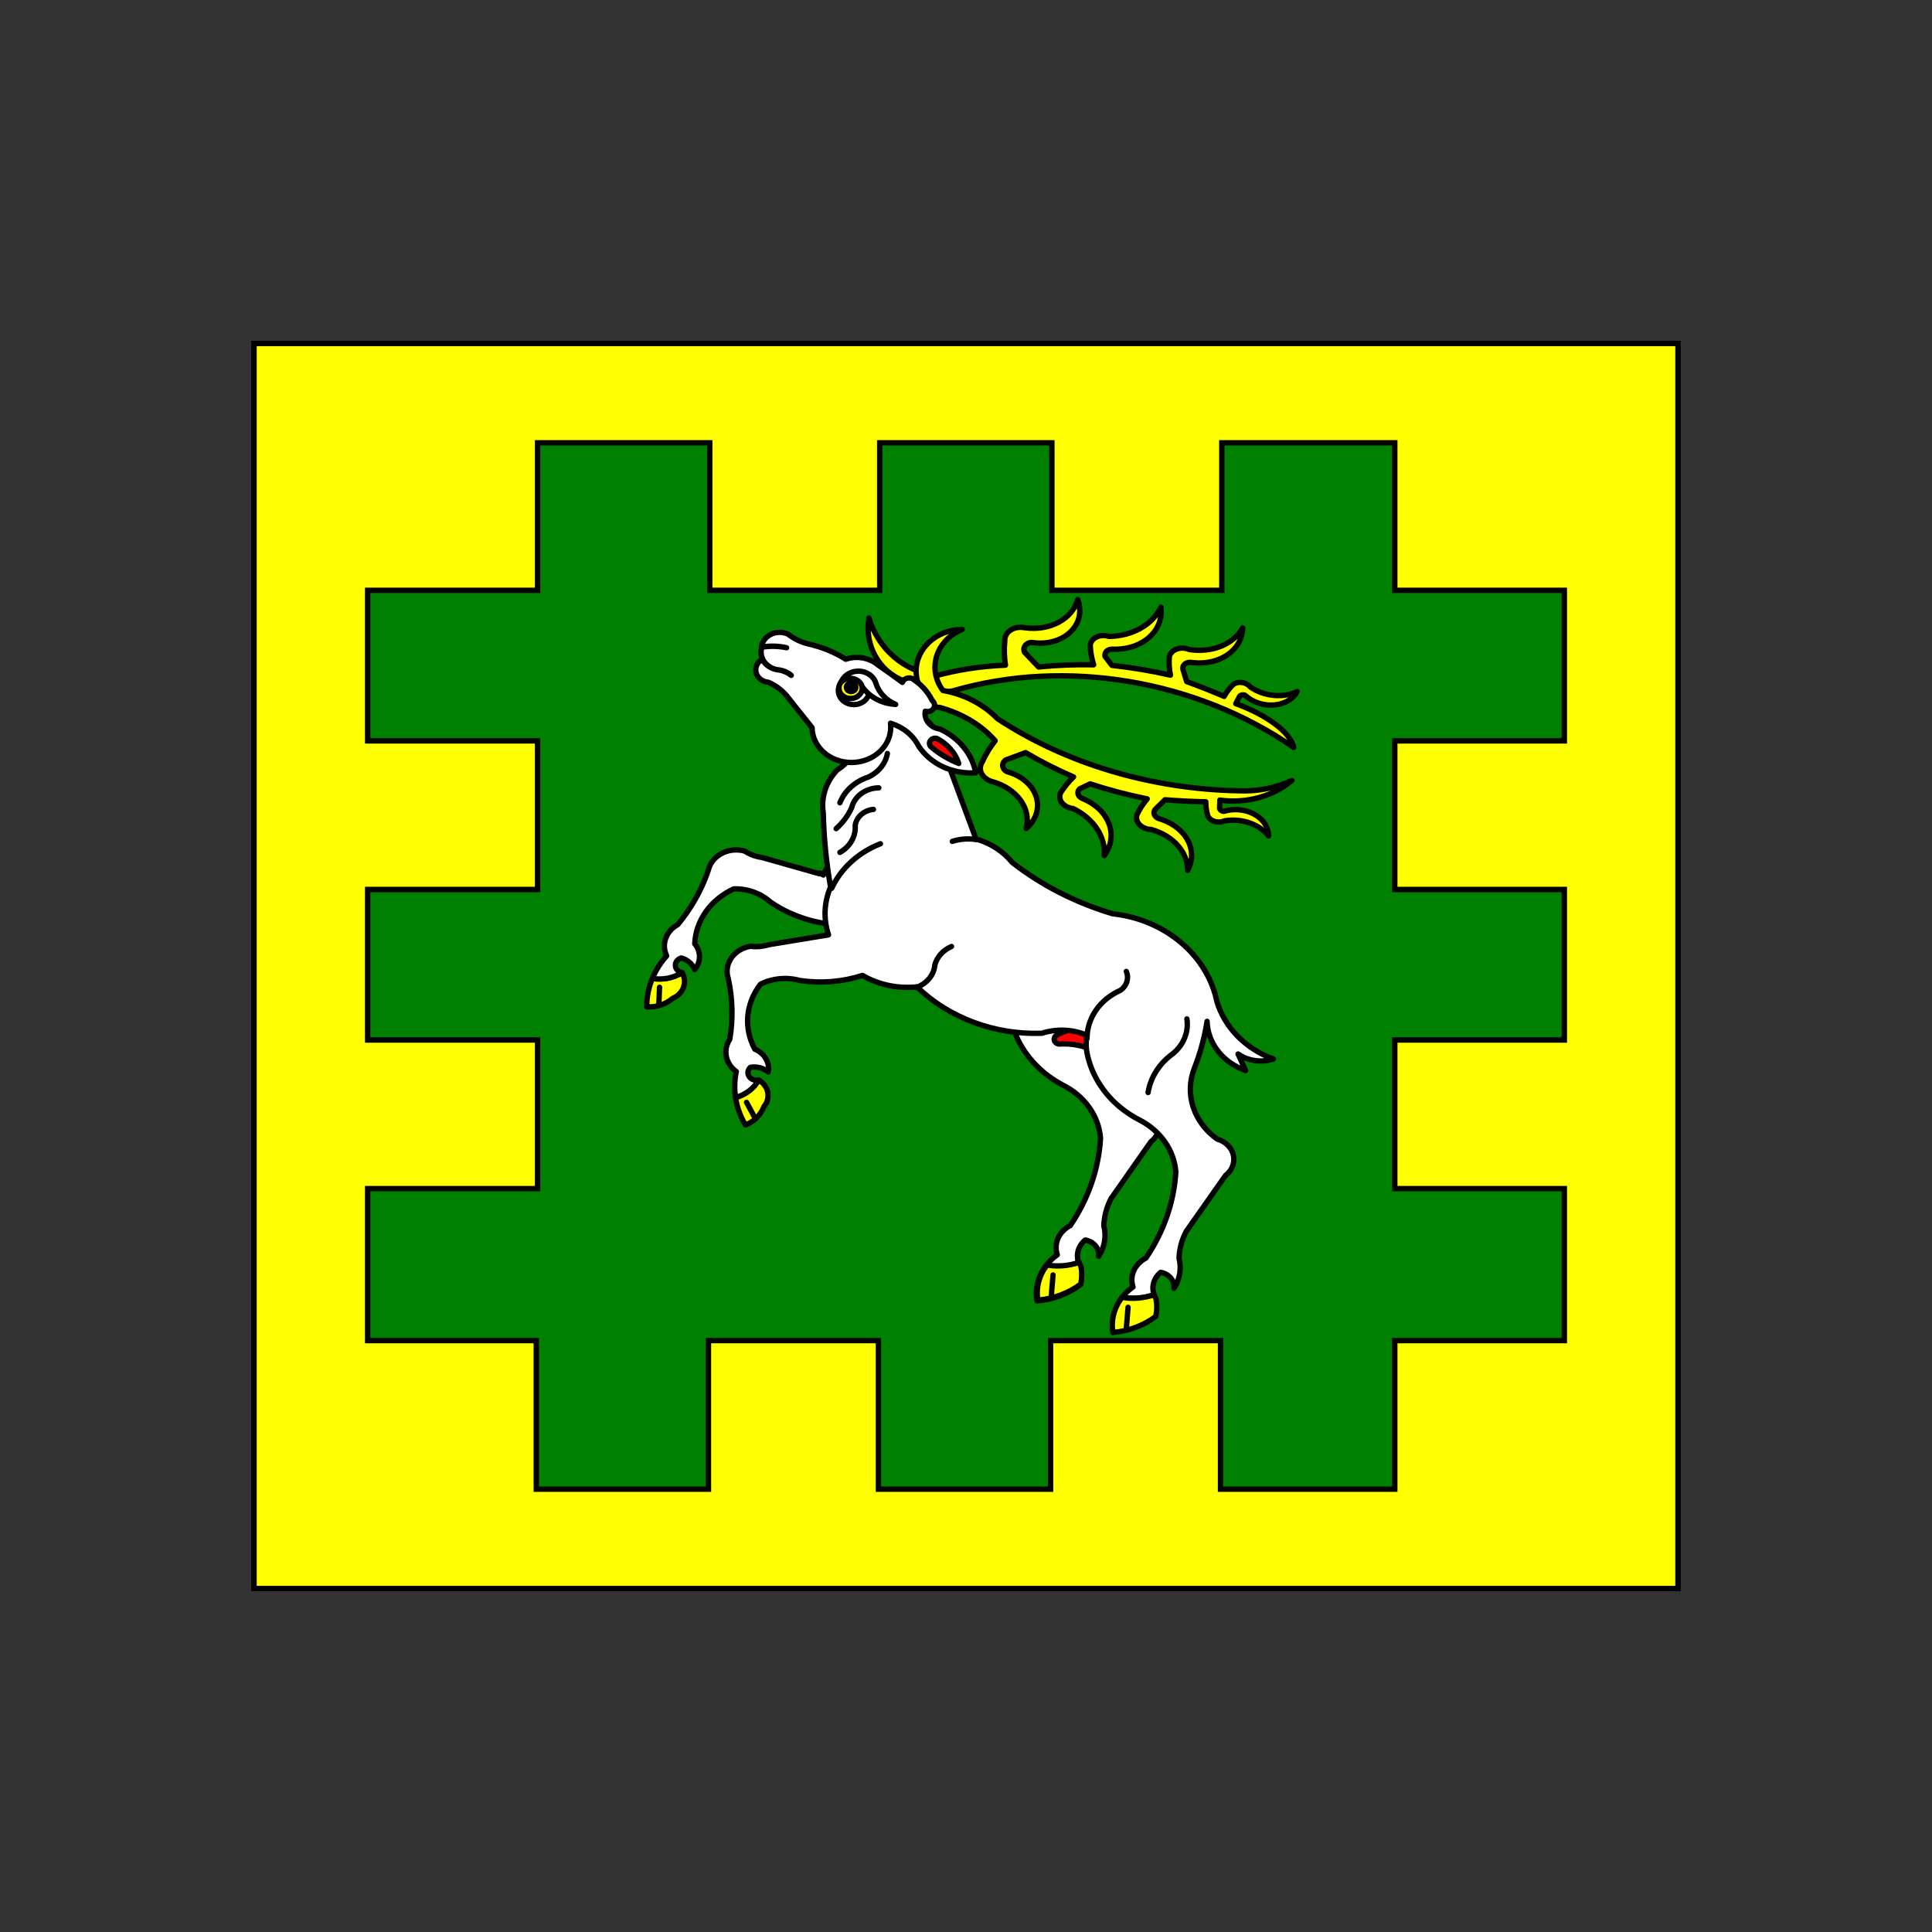 <?xml version="1.0" encoding="utf-8"?>
<!-- Generator: Adobe Illustrator 15.0.0, SVG Export Plug-In . SVG Version: 6.00 Build 0)  -->
<!DOCTYPE svg PUBLIC "-//W3C//DTD SVG 1.1//EN" "http://www.w3.org/Graphics/SVG/1.1/DTD/svg11.dtd">
<svg version="1.1" id="Field_2_" xmlns="http://www.w3.org/2000/svg" xmlns:xlink="http://www.w3.org/1999/xlink" x="0px" y="0px"
	 width="360px" height="360px" viewBox="0 0 360 360" enable-background="new 0 0 360 360" xml:space="preserve">
<rect x="0" y="0" width="360" height="360" fill="#333333" stroke="none"/>
<rect id="Field" x="47.333" y="64" fill="#008000" stroke="#000000" stroke-miterlimit="10" width="265.333" height="232"/>
<path fill="#FFFF00" stroke="#000000" stroke-miterlimit="3" d="M68.507,193.79v-28.052h31.665v-27.685H68.507v-28.058h31.665
	V82.514h32.083v27.481h31.668V82.514h32.083v27.481h31.663V82.514h32.229v27.481h31.593v28.058h-31.593v27.685h31.593v28.052
	h-31.593v27.69h31.593v28.32h-31.593v27.686h-32.474V249.8h-31.666v27.686h-32.081V249.8H132.01v27.686H99.926V249.8H68.507v-28.32
	h31.665v-27.69H68.507z M47.333,296h265.333V64H47.333V296z"/>
<g>
	<g>
		<g>
			<path fill="#FFFF00" stroke="#000000" stroke-linecap="round" stroke-linejoin="round" stroke-miterlimit="3" d="
				M127.067,181.229c-1.5,0.999-3.643,1.419-5.508,1.081c-0.701,1.695-1.058,3.491-1.051,5.3c1.777,0.106,3.521-0.46,4.806-1.564
				c1.943-0.815,2.784-2.887,1.873-4.628c-0.032-0.061-0.067-0.125-0.104-0.184L127.067,181.229z"/>
			<path fill="#FFFF00" stroke="#000000" stroke-linecap="round" stroke-linejoin="round" stroke-miterlimit="3" d="
				M122.756,187.352l0.139-3.388L122.756,187.352z"/>
		</g>
		<path fill="#FFFFFF" stroke="#000000" stroke-linecap="round" stroke-linejoin="round" stroke-miterlimit="3" d="M162.34,178.718
			c1-0.379,1.973-0.816,2.909-1.306c6.128-2.694,9.637-8.602,8.704-14.657c-2.286-5.046-8.706-7.478-14.34-5.431
			c-2.87,1.042-5.118,3.119-6.19,5.72l-0.632-0.379c-0.013,0.056-0.025,0.11-0.037,0.165l-10.825-3.067
			c-1.146-0.156-2.234-0.56-3.168-1.177c-2.794-0.784-5.769,0.609-6.645,3.11c-0.056,0.16-0.103,0.322-0.14,0.487
			c-1.233,3.633-3.156,7.052-5.682,10.103c-2.209,1.208-3.093,3.683-2.072,5.813c-1.133,1.267-2.033,2.688-2.662,4.212
			c1.865,0.338,4.009-0.082,5.509-1.081c-0.848-0.171-1.38-0.925-1.188-1.685c0.125-0.497,0.538-0.894,1.083-1.04
			c1.16,0.33,2.078,1.129,2.481,2.158c1.192-1.421,1.196-3.375,0.01-4.801c0.179-4.339,2.961-8.252,7.275-10.235
			c2.547-0.065,5.01,0.814,6.808,2.432c3.156,2.18,6.889,3.595,10.835,4.104c1.732,2.808,4.507,4.984,7.845,6.153
			C162.257,178.45,162.298,178.584,162.34,178.718z"/>
	</g>
	<g>
		<g>
			<path fill="#FFFFFF" stroke="#000000" stroke-linecap="round" stroke-linejoin="round" stroke-miterlimit="3" d="
				M208.573,192.418c-1.936,4.85-0.214,10.266,4.284,13.474c2.361,0.664,3.677,2.915,2.934,5.031
				c-0.25,0.71-0.717,1.348-1.348,1.836l-7.408,10.563c-0.833,1.596-1.29,3.325-1.354,5.083c0.5,1.934,0.158,3.964-0.955,5.679
				c0.181-1.446-0.922-2.771-2.521-3.024c-1.521,1.265-1.881,3.293-0.878,4.919c0.229,1.129,0.219,2.285-0.026,3.411
				c-2.281,1.72-5.101,2.774-8.07,3.02c-0.558-3.266,0.887-6.547,3.78-8.594c-0.699-2.098,0.301-4.35,2.413-5.447
				c3.354-4.924,5.293-10.517,5.644-16.275c-0.328-4.185-3.008-7.929-7.113-9.947c-5.005-2.672-8.497-7.131-9.597-12.255
				c-1.211-5.247,2.561-10.379,8.421-11.462c5.859-1.082,11.591,2.294,12.798,7.542
				C210.084,188.159,209.727,190.436,208.573,192.418z"/>
			<g>
				<g id="shape12-15">
					<title>Sheet.12</title>
					<path fill="#FFFF00" stroke="#000000" stroke-linecap="round" stroke-linejoin="round" stroke-miterlimit="3" d="
						M195.101,235.714c-1.484,1.905-2.095,4.245-1.706,6.539c2.936-0.241,5.72-1.282,7.979-2.98c0.245-1.11,0.253-2.252,0.03-3.364
						c-0.137-0.221-0.249-0.452-0.337-0.69C199.209,235.883,197.073,236.062,195.101,235.714z"/>
				</g>
				<g id="shape13-17" transform="translate(7.9,-1.249)">
					<title>Sheet.13</title>
					<path fill="#FFFF00" stroke="#000000" stroke-linecap="round" stroke-linejoin="round" stroke-miterlimit="3" d="
						M187.994,242.762l0.32-3.941L187.994,242.762z"/>
				</g>
			</g>
		</g>
		<path fill="#FF0000" stroke="#000000" stroke-linecap="round" stroke-linejoin="round" stroke-miterlimit="3" d="M204.088,195.874
			c-2.061-1.025-4.412-1.488-6.762-1.332c-0.555-0.059-0.953-0.511-0.889-1.008c0.047-0.35,0.313-0.643,0.684-0.754
			c2.241-1.183,4.919-1.515,7.436-0.922c1.233,0.164,2.085,1.189,1.903,2.294C206.29,195.192,205.261,195.939,204.088,195.874z"/>
		<g>
			<path fill="#FFFF00" stroke="#000000" stroke-linecap="round" stroke-linejoin="round" stroke-miterlimit="3" d="
				M141.354,201.237c-0.8,1.513-2.472,2.785-4.296,3.27c0.27,1.792,0.897,3.527,1.851,5.121c1.624-0.65,2.867-1.887,3.422-3.402
				c1.29-1.535,0.944-3.717-0.772-4.871c-0.061-0.043-0.124-0.081-0.188-0.121L141.354,201.237z"/>
			<path fill="#FFFF00" stroke="#000000" stroke-linecap="round" stroke-linejoin="round" stroke-miterlimit="3" d="
				M140.759,208.457l-1.653-3.051L140.759,208.457z"/>
		</g>
		<path fill="#FFFFFF" stroke="#000000" stroke-linecap="round" stroke-linejoin="round" stroke-miterlimit="3" d="M207.497,205.221
			c1.335,1.311,2.879,2.438,4.583,3.346c4.056,1.988,6.7,5.682,7.02,9.809c-0.35,5.682-2.27,11.197-5.589,16.059
			c-2.089,1.084-3.08,3.306-2.391,5.374c-0.782,0.552-1.467,1.202-2.036,1.933c1.971,0.348,4.11,0.171,5.968-0.496
			c-0.541-1.477-0.069-3.1,1.203-4.161c1.579,0.25,2.666,1.554,2.487,2.979c1.104-1.691,1.444-3.694,0.95-5.601
			c0.064-1.731,0.519-3.437,1.339-5.009l7.337-10.43c1.852-1.429,2.058-3.931,0.462-5.583c-0.537-0.557-1.24-0.967-2.023-1.188
			c-4.444-3.161-6.141-8.502-4.222-13.286c1.094-2.812,1.875-5.711,2.338-8.655c0.108,4.071,2.937,7.686,7.175,9.166l-1.399-3.082
			c1.864,1.301,4.347,1.656,6.571,0.938c-5.175-1.906-9.064-5.865-10.516-10.705c-1.794-8.667-9.661-15.292-19.435-16.364
			c-6.88-2.049-13.241-5.3-18.711-9.562c-1.662-2.069-4.03-3.601-6.743-4.368l-7.324-19.729c-1.733-3.656-6.451-5.36-10.534-3.807
			c-3.322,1.264-5.294,4.357-4.824,7.561c-0.823,1.225-1.911,2.291-3.202,3.133c-2.099,2.218-3.037,5.134-2.574,8.012
			c0.103,4.614,0.558,9.219,1.36,13.78c-1.23,2.849-1.363,5.985-0.381,8.91l-11.163,1.842c-1.096,0.344-2.267,0.444-3.415,0.293
			c-2.878,0.482-4.774,2.963-4.234,5.542c0.034,0.163,0.077,0.322,0.13,0.482c0.817,3.728,0.911,7.555,0.278,11.313
			c-1.318,1.994-0.8,4.551,1.214,6.002c-0.335,1.597-0.383,3.229-0.14,4.839c1.825-0.484,3.497-1.759,4.296-3.271
			c-0.838,0.205-1.703-0.24-1.93-0.989c-0.148-0.492,0.008-1.015,0.412-1.372c1.196-0.197,2.426,0.122,3.32,0.859
			c0.308-1.754-0.712-3.48-2.506-4.24c-2.117-3.906-1.713-8.53,1.055-12.095c2.216-1.127,4.853-1.385,7.29-0.715
			c3.93,0.6,7.966,0.279,11.717-0.931c3.002,1.749,6.592,2.503,10.149,2.131c5.972,5.792,14.476,8.954,23.273,8.65
			c2.748-0.887,5.782-0.75,8.418,0.375c-0.232,1.186-0.213,2.398,0.059,3.578C203.31,199.746,205,202.769,207.497,205.221z"/>
		<path fill="none" stroke="#000000" stroke-linecap="round" stroke-linejoin="round" stroke-miterlimit="3" d="M202.549,193.454
			c0.022-3.793,2.435-7.247,6.232-8.924c1.192-0.826,1.635-2.257,1.085-3.516"/>
		<path fill="none" stroke="#000000" stroke-linecap="round" stroke-linejoin="round" stroke-miterlimit="3" d="M221.158,189.86
			c0.369,2.392-0.585,4.792-2.559,6.438c-2.533,1.806-4.206,4.408-4.674,7.278"/>
		<g>
			<path fill="none" stroke="#000000" stroke-linecap="round" stroke-linejoin="round" stroke-miterlimit="3" d="M165.353,140.4
				c-0.345,1.917-1.702,3.568-3.644,4.434c-2.437,0.813-4.344,2.554-5.205,4.751"/>
			<path fill="none" stroke="#000000" stroke-linecap="round" stroke-linejoin="round" stroke-miterlimit="3" d="M182.061,156.464
				c-1.534-0.268-3.144-0.158-4.614,0.314"/>
			<path fill="none" stroke="#000000" stroke-linecap="round" stroke-linejoin="round" stroke-miterlimit="3" d="M154.973,165.522
				c1.697-3.702,4.986-6.706,9.083-8.302"/>
			<path fill="none" stroke="#000000" stroke-linecap="round" stroke-linejoin="round" stroke-miterlimit="3" d="M163.753,146.803
				c-2.427,0.027-4.515,1.542-5.046,3.662c-0.653,1.478-1.64,2.818-2.898,3.938"/>
			<path fill="none" stroke="#000000" stroke-linecap="round" stroke-linejoin="round" stroke-miterlimit="3" d="M162.754,150.818
				c-1.777,0.169-3.188,1.415-3.399,3.005c0.146,2.01-0.945,3.93-2.846,5.01"/>
		</g>
		<path fill="none" stroke="#000000" stroke-linecap="round" stroke-linejoin="round" stroke-miterlimit="3" d="M170.676,184.022
			c2.001-0.688,3.376-2.352,3.528-4.265c0.416-1.486,1.551-2.729,3.095-3.39"/>
		<g>
			<path fill="#FFFF00" stroke="#000000" stroke-linecap="round" stroke-linejoin="round" stroke-miterlimit="3" d="
				M209.082,241.741c-1.484,1.907-2.095,4.249-1.706,6.543c2.937-0.245,5.721-1.284,7.979-2.981c0.244-1.111,0.254-2.254,0.03-3.367
				c-0.135-0.22-0.248-0.451-0.334-0.69C213.193,241.912,211.054,242.091,209.082,241.741z"/>
			<path fill="#FFFF00" stroke="#000000" stroke-linecap="round" stroke-linejoin="round" stroke-miterlimit="3" d="
				M209.876,247.543l0.32-3.943L209.876,247.543z"/>
		</g>
	</g>
	<g>
		<g>
			<path fill="#FFFF00" stroke="#000000" stroke-linecap="round" stroke-linejoin="round" stroke-miterlimit="3" d="
				M172.081,131.764c-1.717,0.513-3.687-0.383-4.527-2.062c1.002-0.752,2.076-1.441,3.211-2.063
				c-0.864-0.039-1.682-0.305-2.37-0.771c-4.651-1.795-7.343-6.666-6.481-11.726c1.713,5.813,6.64,10.029,12.556,10.749
				c4.118-1.114,8.448-1.768,12.882-1.944c-0.237-1.513-0.28-3.022-0.126-4.501c-0.092-1.473,1.292-2.615,3.086-2.55
				c0.209,0.008,0.418,0.031,0.626,0.072c4.668,0.647,8.882-1.592,9.878-5.25c1.373,3.615-0.998,7.183-5.294,7.968
				c-1.081,0.197-2.223,0.203-3.353,0.016c-0.945,0.089-1.55,0.798-1.352,1.585c0.021,0.083,0.051,0.164,0.086,0.242l2.623,2.754
				c3.381-0.339,6.813-0.474,10.263-0.406c-0.379-1.207-0.594-2.435-0.64-3.657c0.158-1.216,1.506-2,3.01-1.753
				c0.176,0.029,0.349,0.071,0.517,0.126c4.385-0.088,8.109-2.197,9.643-5.46c0.541,4.294-3.241,7.807-8.447,7.844
				c-0.2,0.002-0.399-0.002-0.6-0.011c-0.811-0.028-1.432,0.489-1.39,1.155c0.005,0.068,0.015,0.136,0.033,0.203l1.282,1.661
				c3.656,0.395,7.298,1.005,10.898,1.826c-0.237-1.161-0.306-2.327-0.199-3.473c0.316-1.184,1.773-1.839,3.251-1.465
				c0.171,0.043,0.342,0.1,0.504,0.169c4.225,0.636,8.219-0.99,9.908-4.037c-0.066,4.02-4.115,6.926-9.047,6.489
				c-0.188-0.017-0.377-0.038-0.565-0.064c-0.813-0.098-1.505,0.357-1.547,1.015c-0.003,0.067-0.001,0.135,0.007,0.202l0.716,2.362
				c2.359,0.849,4.687,1.77,6.98,2.755c0.442-0.796,1.009-1.536,1.68-2.206c0.798-0.612,2.115-0.525,2.938,0.189
				c0.099,0.083,0.184,0.175,0.262,0.271c2.575,1.771,6.088,2.107,8.746,0.838c-1.304,2.359-4.803,3.221-7.817,1.921
				c-0.712-0.306-1.359-0.72-1.902-1.218c-0.425-0.175-0.911-0.045-1.086,0.289c-0.018,0.034-0.03,0.07-0.041,0.107l-0.613,1.158
				c5.888,2.137,10.219,5.411,10.79,8.158c-18.238-12.617-42.614-16.659-63.515-10.531
				C175.316,128.984,173.32,130.089,172.081,131.764z"/>
			<path fill="#FFFF00" stroke="#000000" stroke-linecap="round" stroke-linejoin="round" stroke-miterlimit="3" d="
				M167.718,130.311c0.236,1.503,1.897,2.607,3.819,2.537c1.139-1.019,2.875-1.356,4.258-0.829c3.912,1.193,7.268,3.284,9.637,6.005
				c-0.981,1.249-1.785,2.578-2.398,3.956c-0.829,1.276-0.178,2.855,1.454,3.527c0.19,0.078,0.389,0.141,0.596,0.19
				c4.489,1.321,7.11,5.029,6.142,8.695c3.057-2.664,2.753-6.805-0.676-9.251c-0.865-0.616-1.882-1.086-2.984-1.378
				c-0.794-0.465-0.971-1.343-0.395-1.962c0.061-0.064,0.126-0.125,0.2-0.179l3.73-1.389c2.842,1.677,5.828,3.193,8.94,4.536
				c-0.953,0.921-1.767,1.926-2.429,2.995c-0.474,1.148,0.327,2.396,1.793,2.787c0.172,0.046,0.35,0.08,0.528,0.098
				c3.861,1.862,6.108,5.253,5.823,8.785c2.658-3.605,1.069-8.272-3.551-10.423c-0.177-0.081-0.354-0.159-0.537-0.232
				c-0.74-0.303-1.034-1.017-0.66-1.593c0.039-0.061,0.083-0.116,0.136-0.169l1.988-0.958c3.456,1.134,7.011,2.07,10.631,2.803
				c-0.799,0.937-1.447,1.95-1.934,3.013c-0.317,1.184,0.646,2.36,2.153,2.628c0.175,0.031,0.354,0.048,0.533,0.053
				c4.089,1.152,6.818,4.223,6.78,7.626c1.981-3.61-0.154-7.844-4.765-9.459c-0.18-0.062-0.359-0.121-0.541-0.173
				c-0.773-0.242-1.158-0.929-0.863-1.534c0.03-0.062,0.068-0.121,0.11-0.178l1.832-1.813c2.531,0.201,5.071,0.328,7.613,0.381
				c-0.007,0.892,0.124,1.78,0.383,2.651c0.401,0.87,1.615,1.329,2.714,1.026c0.129-0.035,0.252-0.081,0.371-0.135
				c3.191-0.531,6.491,0.596,8.218,2.809c0.035-2.634-2.646-4.823-5.991-4.891c-0.791-0.016-1.577,0.09-2.313,0.313
				c-0.468-0.016-0.837-0.328-0.822-0.695c0.002-0.04,0.007-0.078,0.016-0.115l0.041-1.282c4.903,0.683,9.987-0.704,13.432-3.664
				c-3.092,1.435-6.506,2.096-9.968,1.928c-16.313-0.319-32.165-5.062-44.898-13.432c-2.634-2.717-6.208-4.563-10.152-5.249
				c-2.682-3.525-1.665-8.328,2.271-10.729c0.42-0.257,0.864-0.479,1.329-0.666c-4.792,0.031-8.647,3.535-8.613,7.825
				c0.008,0.991,0.227,1.97,0.646,2.886C169.823,128.263,168.504,129.109,167.718,130.311z"/>
		</g>
		<g>
			<path fill="#FFFFFF" stroke="#000000" stroke-linecap="round" stroke-linejoin="round" stroke-miterlimit="3" d="
				M165.929,134.763c2.319,0.697,4.211,2.226,5.219,4.223c2.185,3.366,6.331,5.312,10.667,5.005c-0.671-3.5-3.137-6.513-6.663-8.138
				c-1.782-0.237-3.012-1.723-2.748-3.318c0-0.002,0.001-0.004,0.001-0.006c0.688,0.209,1.434-0.12,1.668-0.735
				c0.171-0.451,0.022-0.951-0.378-1.265c-0.799-1.65-2.095-3.067-3.743-4.093c-0.659-0.274-1.441-0.016-1.747,0.575
				c-0.024,0.046-0.045,0.094-0.061,0.143c-1.482-1.101-2.987-2.175-4.514-3.225c-1.606-1.378-3.956-1.802-6.033-1.088
				c-2.12-1.335-4.499-2.306-7.015-2.862c-1.362-0.33-2.621-0.937-3.677-1.775c-1.634-0.807-3.69-0.274-4.592,1.188
				c-0.224,0.364-0.361,0.766-0.405,1.18c1.547-0.264,3.14-0.221,4.665,0.126c-1.514-0.319-3.084-0.354-4.613-0.1
				c-0.559,1.781,0.604,3.629,2.593,4.129c0.227,0.056,0.459,0.094,0.696,0.111c0.825,0.132,1.587,0.481,2.189,1.005
				c-0.619-0.484-1.361-0.825-2.162-0.99c-1.411-0.083-2.656-0.851-3.25-2.001c-1.208,0.69-1.565,2.127-0.794,3.209
				c0.429,0.604,1.145,0.998,1.94,1.066c1.525,0.67,2.823,1.692,3.761,2.959l4.388,5.506c0.044,3.622,3.36,6.527,7.405,6.488
				c4.047-0.039,7.291-3.008,7.248-6.63C165.975,135.22,165.958,134.992,165.929,134.763z"/>
			<g>
				<path fill="#FFFFFF" stroke="#000000" stroke-linecap="round" stroke-linejoin="round" stroke-miterlimit="3" d="
					M156.613,127.372c0.815-1.235,2.593-1.645,3.972-0.915c1.358,0.719,1.825,2.279,1.05,3.51c-0.787,1.249-2.556,1.691-3.95,0.986
					c-1.395-0.705-1.888-2.288-1.102-3.537C156.593,127.401,156.603,127.386,156.613,127.372z"/>
				<path fill="#FFFF00" stroke="#000000" stroke-linecap="round" stroke-linejoin="round" stroke-miterlimit="3" d="
					M156.62,127.239c0.6-0.933,1.931-1.251,2.97-0.713c1.04,0.537,1.396,1.728,0.795,2.659l0,0c-0.6,0.93-1.93,1.25-2.969,0.712
					C156.376,129.359,156.02,128.169,156.62,127.239z"/>
				<path stroke="#000000" stroke-linecap="round" stroke-linejoin="round" stroke-miterlimit="3" d="M157.839,127.658
					c0.252-0.374,0.795-0.494,1.211-0.268c0.407,0.218,0.547,0.686,0.317,1.057c-0.235,0.383-0.771,0.521-1.199,0.309
					c-0.426-0.209-0.582-0.69-0.346-1.072C157.829,127.676,157.833,127.666,157.839,127.658z"/>
				<path fill="#FFFFFF" stroke="#000000" stroke-linecap="round" stroke-linejoin="round" stroke-miterlimit="3" d="
					M166.891,131.256c-2.559-0.123-4.889-1.36-6.236-3.312c-0.3-1.095-1.533-1.765-2.754-1.496c-0.441,0.096-0.839,0.309-1.144,0.61
					c0.64-1.574,2.585-2.386,4.344-1.813c1.062,0.347,1.86,1.144,2.13,2.126C163.772,129.076,165.106,130.491,166.891,131.256z"/>
			</g>
			<path fill="#FF0000" stroke="#000000" stroke-linecap="round" stroke-linejoin="round" stroke-miterlimit="3" d="M178.651,142.26
				c-0.641-1.97-2.104-3.642-4.088-4.667c-0.566-0.148-1.161,0.143-1.326,0.651c-0.12,0.367,0.016,0.764,0.347,1.007
				C175.074,140.499,176.788,141.516,178.651,142.26z"/>
		</g>
	</g>
</g>
</svg>
